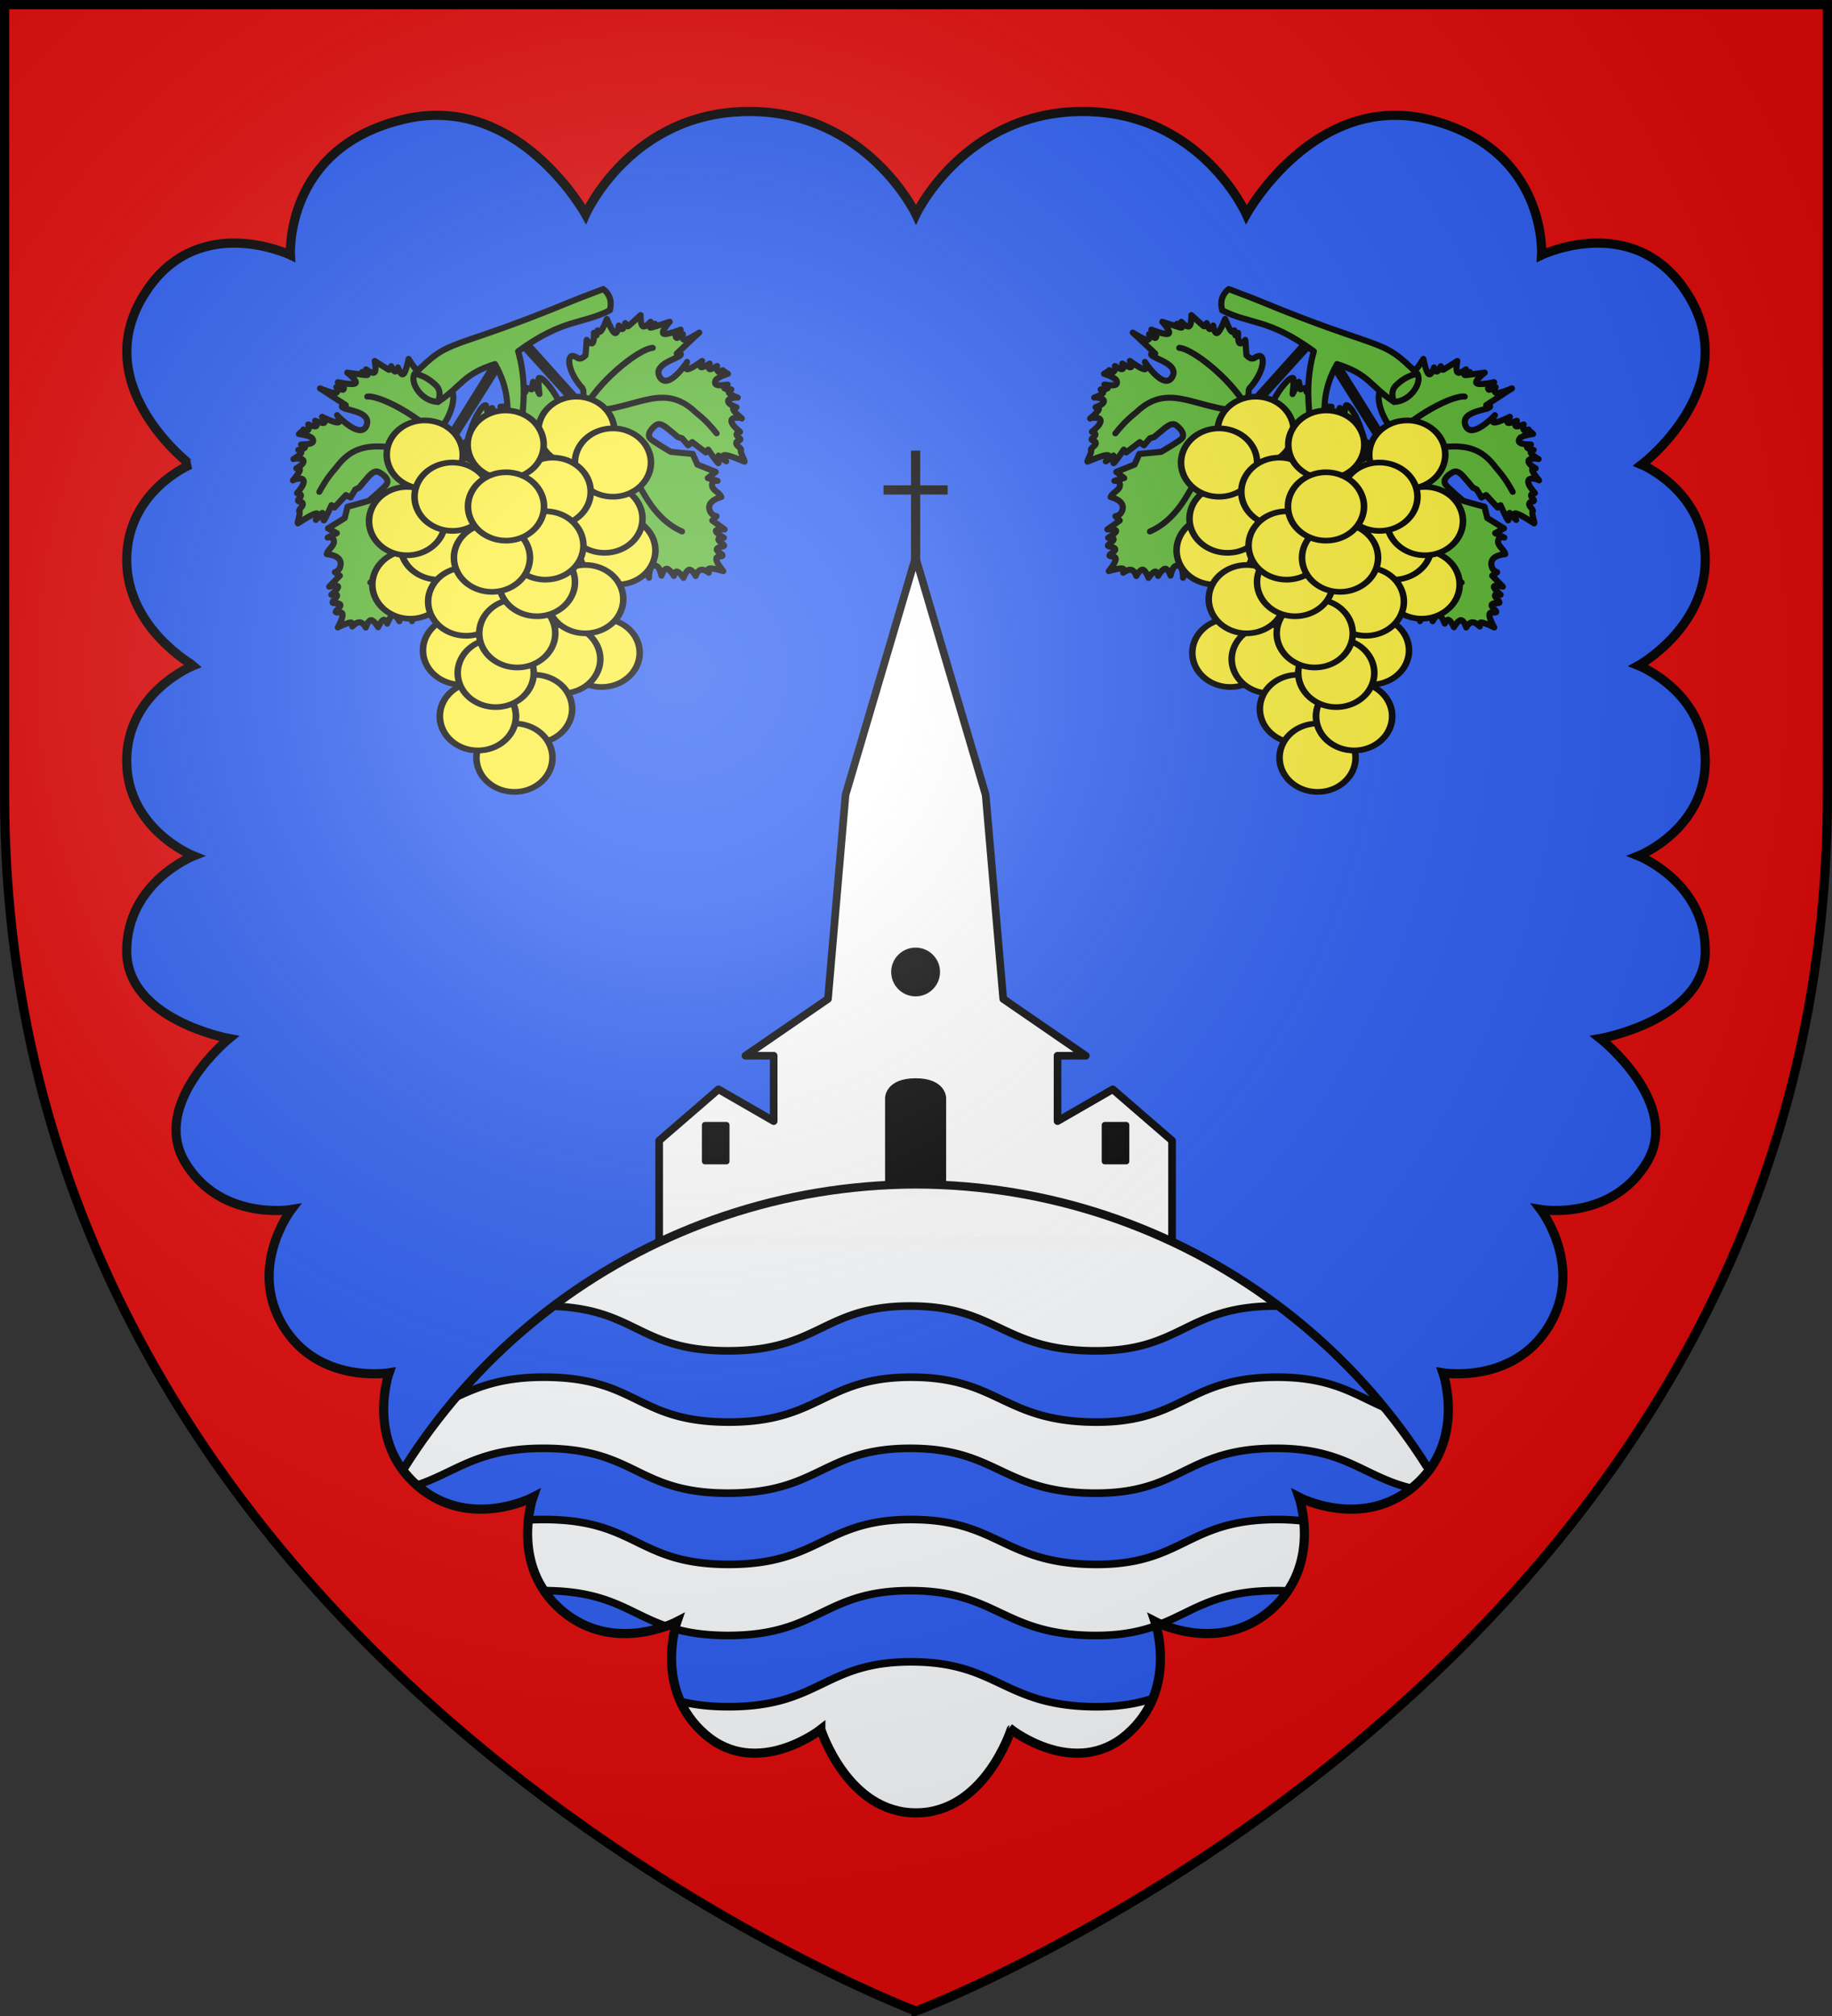 <svg xmlns="http://www.w3.org/2000/svg" xmlns:xlink="http://www.w3.org/1999/xlink" width="600" height="660"><rect width="100%" height="100%" fill="#333333" stroke="none"/><radialGradient id="b" cx="221.445" cy="226.331" r="300" gradientTransform="matrix(1.353 0 0 1.349 -77.63 -85.747)" gradientUnits="userSpaceOnUse"><stop offset="0" stop-color="#fff" stop-opacity=".314"/><stop offset=".19" stop-color="#fff" stop-opacity=".251"/><stop offset=".6" stop-color="#6b6b6b" stop-opacity=".125"/><stop offset="1" stop-opacity=".125"/></radialGradient><path fill="#2b5df2" fill-rule="evenodd" d="M300 658.5s298.5-112.32 298.5-397.772V2.176H1.5v258.552C1.5 546.18 300 658.5 300 658.5z"/><g fill="#fcef3c" stroke="#000" stroke-width="1.426"><g stroke-linejoin="round" transform="matrix(1.404 0 0 1.401 -1160.57 -103.284)"><path fill="#fff" stroke-width="1.782" d="M1100.023 363.654v-23.4l-13.84-11.985-12.877 7.434v-15.282h6.599l-19.263-13.27-4.097-47.686-16.345-55.49-16.344 55.49-4.098 47.686-19.263 13.27h6.6v15.282l-12.877-7.434-13.84 11.985v23.4z"/><path fill="#000" stroke-linecap="round" d="M991.06 336.606h5.016v8.485h-5.016zM1089.34 336.606h-5.015v8.485h5.015z" opacity=".99"/><circle cx="1040.2" cy="300.853" r="4.985" fill="#000" stroke-linecap="round" opacity=".99"/></g><path fill="#000" d="M1033.791 352.94v-22.69s.047-3.849 6.41-3.849c6.361 0 6.408 3.85 6.408 3.85v22.69" transform="matrix(1.404 0 0 1.401 -1160.57 -103.284)"/><path stroke-width="2.139" d="M1040.2 205.596v-26.582M1032.718 188.209h14.964" transform="matrix(1.404 0 0 1.401 -1160.57 -103.284)"/></g><path d="M300 387.74c-87.108.201-163.907 57.17-189.371 140.473C195.882 619.177 300 658.396 300 658.396s104.13-39.224 189.387-130.2C463.915 444.893 387.109 387.931 300 387.74z" style="opacity:.99;fill:#fff;stroke:#000;stroke-width:2.75;stroke-linecap:round;stroke-linejoin:round"/><path fill="#2b5df2" fill-rule="evenodd" stroke="#000" stroke-width="2.5" d="M238.412 442.24c-28.989-.013-29.816-13.488-56.924-14.597a198.5 198.5 0 0 0-31.47 29.466c7.168-3.345 15.142-6.38 28.96-6.24 29.799.302 29.718 14.678 59.665 14.692 29.946.013 31.211-14.663 59.664-14.692 28.452-.029 30.2 14.284 59.666 14.692 29.466.407 30.323-14.487 59.693-14.692 18.17-.126 25.647 5.503 35.523 9.828a198.5 198.5 0 0 0-34.683-33.111c-.415-.003-.816-.015-1.242-.012-29.34.205-30.172 15.074-59.608 14.666-29.436-.407-31.21-14.695-59.635-14.666-28.423.029-29.692 14.68-59.609 14.666zm-59.607 31.924c-26.563-.269-31.485 11.198-50.66 14.037a198.5 198.5 0 0 0-11.682 23.883 69.5 69.5 0 0 0 2.879.066c27.147-.064 29.36-14.998 59.637-14.691 29.798.302 29.717 14.678 59.664 14.691 29.946.014 31.211-14.662 59.664-14.691 28.452-.029 30.2 14.284 59.666 14.691 29.466.408 30.323-14.486 59.693-14.691 29.38-.205 30.788 14.651 59.607 14.691a71.967 71.967 0 0 0 6.223-.257 198.5 198.5 0 0 0-11.223-23.207c-24.48-1.503-27.29-14.715-55.01-14.522-29.34.204-30.17 15.075-59.607 14.668-29.436-.407-31.21-14.697-59.635-14.668-28.423.029-29.692 14.682-59.609 14.668-29.916-.014-29.839-14.367-59.607-14.668zm0 46.59c-30.246-.306-32.43 14.604-59.55 14.668-.608 0-1.17-.028-1.757-.041a499.89 499.89 0 0 0 20.857 20.139c11.935-4.39 19.364-11.684 40.624-11.47 29.798.303 29.717 14.679 59.664 14.692 29.946.014 31.211-14.662 59.664-14.691 28.452-.03 30.2 14.283 59.666 14.691 29.466.408 30.323-14.487 59.693-14.691 22.328-.156 28.51 8.382 42.838 12.51a500.688 500.688 0 0 0 22.176-21.364 73.177 73.177 0 0 1-5.866.225c-28.79-.04-30.2-14.872-59.55-14.668-29.34.204-30.172 15.075-59.608 14.668-29.436-.408-31.21-14.697-59.635-14.668-28.423.029-29.692 14.682-59.609 14.668-29.916-.014-29.839-14.367-59.607-14.668z"/><path fill="#e20909" d="M1.5 1.5v258.819C1.5 546.064 300 658.5 300 658.5s298.5-112.436 298.5-398.181V1.5zm243.883 34.364C284.077 35.866 300 69.571 300 69.571s15.923-33.705 54.617-33.707c38.695 0 53.59 33.707 53.59 33.707s22.536-41.688 60.639-31.686c38.102 10.002 36.03 45.018 36.03 45.018s31.732-15.17 48.716 14.277-15.922 54.42-15.922 54.42 20.83 8.664 20.83 31.193c0 22.53-21.871 34.628-21.871 34.628s21.87 8.665 21.871 31.195c0 22.529-21.871 31.202-21.871 31.202s21.87 8.662 21.871 31.192c0 22.529-34.372 28.662-34.372 28.662s26.812 21.24 15.25 40.563c-11.56 19.323-34.769 15.49-34.769 15.49s14.311 18.701 2.75 38.024c-11.56 19.323-34.77 15.49-34.77 15.49s7.744 22.252-9.277 36.972c-17.02 14.721-37.863 3.795-37.863 3.795s7.744 22.251-9.277 36.972c-17.021 14.72-37.863 3.795-37.863 3.795s7.743 22.25-9.278 36.972c-17.02 14.72-37.864-1.659-37.864-1.659s-8.656 27.346-31.167 27.347c-22.51 0-31.167-27.347-31.167-27.347s-20.843 16.38-37.864 1.659c-17.021-14.721-9.278-36.972-9.278-36.972s-20.842 10.926-37.863-3.795c-17.02-14.72-9.277-36.972-9.277-36.972s-20.843 10.926-37.864-3.795c-17.02-14.72-9.277-36.971-9.277-36.971s-23.209 3.832-34.77-15.49c-11.56-19.324 2.75-38.024 2.75-38.024s-23.208 3.832-34.769-15.49C49.061 360.911 75 339.671 75 339.671s-33.5-6.133-33.5-28.662c0-22.53 21.871-31.192 21.871-31.192S41.5 271.145 41.5 248.615c0-22.529 21.871-31.194 21.871-31.194S41.5 205.323 41.5 182.793c0-22.529 20.83-31.194 20.83-31.194s-32.906-24.972-15.922-54.42c16.984-29.447 48.715-14.276 48.715-14.276s-2.071-35.393 36.031-45.018c38.103-10.002 60.639 31.686 60.639 31.686s14.895-33.708 53.59-33.707z"/><path fill="none" stroke="#000" stroke-width="3" d="M268.833 566.181s-20.843 16.363-37.863 1.658c-17.021-14.706-9.278-36.935-9.278-36.935s-20.842 10.915-37.863-3.79c-17.02-14.706-9.277-36.935-9.277-36.935s-20.843 10.914-37.864-3.791c-17.02-14.706-9.277-36.935-9.277-36.935s-23.21 3.829-34.77-15.475c-11.561-19.303 2.75-37.984 2.75-37.984s-23.21 3.828-34.77-15.475 14.38-40.521 14.38-40.521-33.502-6.126-33.501-28.633c0-22.506 21.872-31.162 21.872-31.162s-21.873-8.662-21.872-31.169c0-22.506 21.872-31.162 21.872-31.162S41.499 205.785 41.5 183.279c0-22.507 20.83-31.163 20.83-31.163S29.425 127.17 46.409 97.752C63.393 68.334 95.122 83.49 95.122 83.49s-2.07-34.55 36.033-44.165c38.103-9.992 60.639 30.847 60.639 30.847s14.893-33.673 53.588-33.672C284.076 36.501 300 70.172 300 70.172s15.924-33.67 54.618-33.672 53.588 33.672 53.588 33.672 22.536-40.839 60.639-30.847c38.102 9.992 36.033 44.165 36.033 44.165s31.73-15.156 48.713 14.262c16.984 29.417-15.921 54.364-15.921 54.364s20.83 8.656 20.83 31.163c0 22.506-21.872 34.593-21.872 34.593s21.871 8.656 21.872 31.162c0 22.507-21.872 31.17-21.872 31.17s21.871 8.655 21.872 31.161c0 22.507-34.372 28.633-34.372 28.633s26.812 21.218 15.25 40.521c-11.56 19.303-34.77 15.475-34.77 15.475s14.312 18.681 2.751 37.984c-11.56 19.304-34.77 15.475-34.77 15.475s7.743 22.23-9.277 36.935c-17.021 14.705-37.864 3.79-37.864 3.79s7.744 22.23-9.277 36.935c-17.02 14.706-37.863 3.79-37.863 3.79s7.743 22.23-9.278 36.936c-17.02 14.705-37.863-1.658-37.863-1.658S322.511 593.499 300 593.5c-22.51 0-31.167-27.319-31.167-27.319z"/><g id="a" fill="none" stroke="#000" stroke-linecap="round" stroke-linejoin="round" stroke-width="3.327"><path d="m299.014 312.317 36.441 40.526s-.163-9.238-.444-9.541c-8.75-9.46-9.14-19.338-4.888-17.835 1.828.434 2.783 2.913 6.258-.512l.63-8.36s2.21 2.664 3.19 1.704c.981-.96.733-5.546.733-5.546l1.441 1.346.58-2.692s.657 1.778 1.92.222c1.264-1.557 3.134-6.448 3.134-6.448s2.58 6.718 4.207 7.607c1.626.89 2.3-4.051 2.3-4.051s1.07 2.26 1.949 1.939c.879-.322 1.567-3.224 1.567-3.224s1.006 2.186 1.695 1.642 6.676-6.016 6.676-6.016-.216 5.138 1.144 6.052 4.294-2.397 4.294-2.397-1.002 2.282-.406 2.556c.595.275 2.79-1.457 2.79-1.457s-6.442 3.595.544 1.309c6.986-2.286 7.457-2.41 7.457-2.41s-4.919 5.373-3.432 6.435c1.486 1.062 9.378-2.188 9.378-2.188s-4.065 3.086-2.219 4.484c.565.427 3.48-2.002 3.48-2.002s-1.044 3.246 1.17 3.05c2.213-.194 8.715-4.645 7.683-3.83-1.033.816-12.194 11.365-12.194 11.365s3.67-.446 1.613 1.21c-2.195 1.769-14.76 4.922-10.865 11.558 4.359 7.427 14.62-7.587 14.854-8.249 0 0-1.789 4.144.264 4.014 2.052-.13 7.945-4.534 7.945-4.534s-1.575 3.045-.542 3.409c1.033.364 4.675-1.952 4.675-1.952s-1.028 2.674-.026 3c1.001.328 4.032-1.692 4.032-1.692s-.203 2.458.572 3.026c.775.568 2.528-.754 2.528-.754l-.172.136 3.018 1.84s-5.507 1.597-6.72 3.548c-1.731 3.756 3.87 2.643 6.54 2.305 0 0-2.491 1.47-1.685 2.076.807.605 3.67.58 3.67.58s-2.09.843-1.213 1.951c.877 1.108 4.722 2.482 4.722 2.482-.61-.293-8.184.445-4.05 3.693.777.61 3.363 1.568 3.363 1.568s-2.456-.173-1.721 1.359c.734 1.531 4.659 4.766 4.659 4.766-.412-.364-8.235-1.608-4.901 3.373.975 1.457 3.897 3.877 3.897 3.877s-1.905.386-1.893 1.495 2.8 2.26 1.94 2.939c-.86.679-2.227.516-2.11 1.914.115 1.399 3.308 2.853 2.574 3.68-.734.828 2.72 6.545 1.869 6.224-.852-.32-8.089-3.549-10.567-3.58-2.479-.03.653 3.459.653 3.459l-4.16-3.174s.472 4.595-.207 4.138c-.68-.457-5.449-7.372-5.449-7.372l-1.295 1.52-7.387-5.594-2.254 1.716-3.284-3.802-2.318-.717-3.165-2.654c-1.886-1.278-5.852-5.883-8.746-3.81-2.362 1.69-5.254 5.12-3.032 7.378 1.653 1.68 11.051 7.13 11.051 7.13l5.355.568 6.627.59 2.607 5.832 9.956 3.94-4.303 3.396 5.329 1.506s-2.722-.439-3.008 1.878c-.39 3.165 3.82 4.124 5.068 6.927-3.067.8-8.83 3.259-5.793 8.489.979 1.685 3.145 1.988 3.145 1.988l-2.328 2.334 6.752 4.853s-4.687-.336-4.793.803c-.106 1.14 4.369 3.754 4.369 3.754s-3.01-.231-3 .877c.013 1.109 3.735 3.013 3.047 3.557-.689.543-3.69.491-3.905 1.84-.215 1.35 3.906 2.878 3.046 3.557-.861.68-3.428-.212-3.307 1.865.12 2.078 3.79 6.447 3.79 6.447s-5.307-1.648-7.296-1.444c-1.989.204.02 2.717-.66 2.26-.68-.457-2.665-1.932-4.432-1.469-1.767.464-2.636 3.323-2.636 3.323s-1.859-3.686-3.517-3.433c-1.658.254-3.116 4.447-3.116 4.447s-2.205-3.164-3.517-3.433c-1.312-.268-1.73 2.36-1.73 2.36s-2.21-3.844-3.898-3.878c-1.688-.033-2.853 3.743-2.853 3.743s-.909-4.066-2.222-4.952c-4.614-3.114-4.673 5.997-4.583 6.102 0 0-3.235-6.388-4.76-7.916-1.525-1.528-.432 2.949-1.34 1.804-.91-1.146-1.673-5.864-2.295-6.385-4.086-3.423-5.715 6.012-5.577 6.174 0 0-8.103-5.313-9.687-6.236-1.584-.923-2.283 2.051-2.283 2.051s-.02-3.897-.817-4.323c-.798-.425-2.681 3.607-2.374 2.62.308-.989-1.954-7.65-2.264-8.77l-2.175-4.876 3.584-6.83-3.827-9.8c.473-3.989 1.134-10.714-2.432-11.262-8.743-1.344-9.035 7.972-4.367 13.382l1.718 7.106-1.448 4.372s.113-.089-.337 1.323c-.45 1.41-1.465 4.322-1.465 4.322s-2.846-1.976-3.027-.84c-.18 1.137-.673 6.12-1.774 7.361-1.1 1.242-2.32-3.383-2.628-2.395-.308.988-2.445 5.904-2.445 5.904s-1.325-4.915-2.683-1.111c-1.358 3.804-3.56 6.287-3.56 6.287s.11-3.999-.762-5.607c-.873-1.609-2.728-.827-2.728-.827s.79-3.542-.346-4.446c-1.135-.904-4.195.828-4.195.828s1.156-3.955.044-5.002c-1.113-1.046-4.639 2.669-4.495.816.145-1.852 2.24-5.555.406-7.274-1.833-1.72-8.427.94-7.739.397.689-.544 1.16-1.847.878-2.68-.28-.834-2.691-.111-2.003-.655.689-.543 2.918-1.31 2.582-2.038-.335-.729-3.924-.876-3.924-.876s3.445-2.968 1.703-4.076c-1.743-1.108-8.672-.357-8.672-.357s2.925-3.49 3.079-5.163c.153-1.673-3.154-.987-2.465-1.53l2.41-1.903s-3.11-1.271-1.777-2.074c3.228.484 19.142-5.49 15.714-9.698-2.89-3.548-17.636 6.106-16.803 7.08 0 0 2.71-1.89.915-1.964-1.794-.074-12.622 1.768-12.622 1.768s6.237-4.676 7.709-6.831c1.472-2.155-2.51-1.247-1.822-1.79.689-.544 4.31-1.789 4.258-3.114-.052-1.324-4.468-2.185-4.468-2.185l5.617-2.2s-5.619-2.518-4.414-3.469c1.205-.95 6.774-1.187 8.228-2.52 1.454-1.335-3.617-1.865-2.412-2.816 1.205-.951 4.893-2.372 4.893-2.372s-7.766-1.32-6.217-2.543 7.393-4.843 7.393-4.843-2.393-.098-1.704-.642c.688-.543 4.33-1.68 4.33-1.68l-3.308-2.853s5.101.168 6.85-1.434c3.684-3.372-2.974-6.841-2.974-6.841l6.362.69 3.38-.433-1.216-2.766 4.604 1.333.805-4.113 3.45 6.655s-1.064-8.629-.188-8.804c2.257-.45 9.13 8.037 11.921 15.497 1.966 5.255 10.838 1.875 10.838 1.875l-37.247-41.131 2.446-1.186h0z" style="fill:#5ab532;fill-rule:evenodd;stroke:#000;stroke-width:3.327;stroke-linecap:round;stroke-linejoin:round" transform="matrix(.601 0 0 .601 -10.39 -78.99)"/><g stroke-width="2.743"><path d="m823.5 359-.25-.5c3.823 7.39 3.537 16.009 2 23.75-3.095 15.594-4.637 30.587-4 46.25 17.365-15.279 31.48-10.058 38.5-16.25 6.708-5.916 12.04-13.09 14.25-19" transform="matrix(-.562 .443 -.484 -.565 859.538 11.831)"/><path d="M822.25 427.75C805.49 412.69 785.198 417.046 783 396c-1.205-6.077-1.095-9.523-1-13M821 427.25c-11.489 5.633-36.334 6.472-42.25 2.75M822.5 427.5c6.914-.748 13.286-1.135 16.25.75 12.541 5.21 23.661 6.477 26 6.5" transform="matrix(-.562 .443 -.484 -.565 859.538 11.831)"/></g><path d="m289.439 325.467-28.85 46.24s-1.444-9.127-1.22-9.475c6.974-10.835 5.644-20.63 1.717-18.412-1.725.745-2.235 3.352-6.252.582l-2.072-8.123s-1.714 3.007-2.846 2.232c-1.133-.776-1.684-5.334-1.684-5.334l-1.186 1.575-1.038-2.55s-.338 1.865-1.853.552c-1.515-1.314-4.205-5.806-4.205-5.806s-1.375 7.064-2.823 8.222c-1.447 1.158-2.969-3.59-2.969-3.59s-.66 2.411-1.582 2.247c-.922-.163-2.103-2.902-2.103-2.902s-.612 2.327-1.384 1.911-7.62-4.765-7.62-4.765 1.105 5.023-.075 6.158c-1.18 1.136-4.646-1.614-4.646-1.614s1.384 2.073.845 2.447c-.54.374-3.001-.951-3.001-.951s6.968 2.422-.309 1.383c-7.277-1.038-7.762-1.078-7.762-1.078s5.777 4.438 4.498 5.742c-1.28 1.303-9.616-.526-9.616-.526s4.54 2.332 2.963 4.03c-.48.518-3.773-1.367-3.773-1.367s1.59 3.015-.623 3.207c-2.213.192-9.39-3.061-8.231-2.438 1.158.624 13.981 9.075 13.981 9.075s-3.69.198-1.378 1.472c2.468 1.36 15.39 2.284 12.707 9.495-3.003 8.071-15.716-4.933-16.06-5.544 0 0 2.48 3.77.437 3.999-2.044.228-8.613-3.086-8.613-3.086s2.08 2.725 1.127 3.263c-.955.538-4.944-1.11-4.944-1.11s1.477 2.454.547 2.95-4.264-.967-4.264-.967.627 2.386-.038 3.08c-.665.693-2.62-.304-2.62-.304l.193.104-2.653 2.336s5.7.617 7.234 2.328c2.356 3.397-3.353 3.274-6.041 3.406 0 0 2.709 1.015 2.02 1.75-.69.737-3.514 1.209-3.514 1.209s2.205.467 1.534 1.711-4.22 3.264-4.22 3.264c.55-.394 8.137-.983 4.63 2.934-.659.735-3.04 2.128-3.04 2.128s2.39-.596 1.932 1.04c-.458 1.635-3.761 5.502-3.761 5.502.342-.43 7.83-3.013 5.412 2.47-.707 1.605-3.165 4.496-3.165 4.496s1.943.05 2.124 1.143c.181 1.094-2.365 2.712-1.4 3.231.966.52 2.283.122 2.411 1.52.129 1.397-2.763 3.383-1.896 4.07.866.688-1.543 6.919-.76 6.455.783-.464 7.35-4.9 9.785-5.36 2.436-.461-.043 3.518-.043 3.518l3.546-3.847s.333 4.606.923 4.038c.59-.568 4.085-8.206 4.085-8.206l1.54 1.271 6.303-6.79 2.518 1.298 2.573-4.315 2.159-1.108 2.656-3.163c1.635-1.587 4.742-6.81 7.951-5.272 2.62 1.255 6.064 4.131 4.268 6.74-1.337 1.942-9.646 8.941-9.646 8.941l-5.174 1.49-6.424 1.731-1.555 6.196-9.121 5.608 4.828 2.599-4.987 2.408s2.605-.905 3.289 1.327c.934 3.049-3.047 4.725-3.788 7.702 3.159.254 9.261 1.676 7.179 7.354-.671 1.83-2.752 2.503-2.752 2.503l2.698 1.895-5.808 5.952s4.558-1.145 4.86-.041c.303 1.103-3.65 4.455-3.65 4.455s2.925-.75 3.106.343c.18 1.094-3.155 3.616-2.382 4.031.772.416 3.72-.156 4.165 1.135.446 1.292-3.347 3.512-2.382 4.031.966.52 3.339-.804 3.58 1.263.243 2.068-2.612 7.007-2.612 7.007s4.94-2.544 6.933-2.689c1.995-.144.454 2.68 1.044 2.111s2.288-2.365 4.109-2.216c1.82.15 3.173 2.815 3.173 2.815s1.19-3.953 2.867-3.991c1.677-.039 3.841 3.838 3.841 3.838s1.622-3.5 2.868-3.992c1.245-.492 2.113 2.023 2.113 2.023s1.509-4.169 3.165-4.495 3.46 3.19 3.46 3.19.189-4.161 1.328-5.262c4.004-3.868 5.643 5.095 5.573 5.213 0 0 2.077-6.852 3.313-8.622 1.237-1.77.938 2.83 1.634 1.543.696-1.285.629-6.064 1.151-6.686 3.43-4.08 6.672 4.929 6.564 5.112 0 0 7.058-6.639 8.457-7.823 1.4-1.184 2.605 1.623 2.605 1.623s-.658-3.84.054-4.399c.711-.558 3.266 3.087 2.792 2.167-.475-.92.596-7.872.707-9.03l1.296-5.179-4.716-6.103 2.067-10.317c-1.158-3.845-2.978-10.353.44-11.512 8.376-2.842 10.281 6.282 6.624 12.42l-.458 7.296 2.185 4.055s-.127-.068.561 1.244c.689 1.311 2.194 4.001 2.194 4.001s2.46-2.44 2.835-1.352c.375 1.088 1.725 5.91 3.025 6.942 1.3 1.031 1.698-3.736 2.173-2.816.474.92 3.432 5.39 3.432 5.39s.451-5.07 2.45-1.56c1.997 3.51 4.596 5.573 4.596 5.573s-.802-3.918-.222-5.654c.58-1.736 2.543-1.288 2.543-1.288s-1.393-3.35-.432-4.439c.961-1.087 4.276.088 4.276.088s-1.826-3.695-.912-4.919c.914-1.224 5.032 1.823 4.568.023-.464-1.799-3.17-5.081-1.663-7.093 1.507-2.012 8.463-.537 7.69-.953-.772-.416-1.462-1.617-1.33-2.487.132-.87 2.631-.577 1.86-.992-.773-.416-3.102-.783-2.898-1.56.204-.775 3.713-1.543 3.713-1.543s-3.908-2.325-2.385-3.719c1.524-1.394 8.479-1.857 8.479-1.857s-3.487-2.928-3.93-4.55c-.44-1.621 2.935-1.52 2.163-1.935l-2.704-1.455s2.84-1.792 1.39-2.352c-3.095 1.038-19.804-2.082-17.16-6.822 2.23-3.996 18.429 2.952 17.777 4.055 0 0-2.996-1.391-1.242-1.775 1.754-.385 12.738-.45 12.738-.45s-6.955-3.522-8.779-5.39c-1.823-1.866 2.256-1.663 1.484-2.079-.773-.416-4.556-1.013-4.734-2.326-.178-1.314 4.02-2.928 4.02-2.928l-5.913-1.19s5.096-3.457 3.744-4.184c-1.352-.728-6.876.007-8.54-1.054-1.663-1.062 3.238-2.464 1.886-3.192s-5.23-1.486-5.23-1.486 7.419-2.649 5.68-3.584c-1.737-.935-8.12-3.485-8.12-3.485s2.338-.513 1.566-.928c-.773-.416-4.557-.903-4.557-.903l2.763-3.384s-4.994 1.051-6.995-.222c-4.214-2.682 1.74-7.254 1.74-7.254l-6.144 1.784-3.404.16.716-2.934-4.302 2.112-1.507-3.91-2.242 7.152s-.45-8.683-1.344-8.703c-2.3-.05-7.595 9.5-9.048 17.332-1.024 5.516-10.348 3.729-10.348 3.729l29.539-46.975-2.615-.744h0z" style="fill:#5ab532;fill-rule:evenodd;stroke:#000;stroke-width:3.327;stroke-linecap:round;stroke-linejoin:round" transform="matrix(.601 0 0 .601 -10.39 -78.99)"/><g stroke-width="2.743"><path d="m823.5 359-.25-.5c3.823 7.39 3.537 16.009 2 23.75-3.095 15.594-4.637 30.587-4 46.25 17.365-15.279 31.48-10.058 38.5-16.25 6.708-5.916 12.04-13.09 14.25-19" transform="matrix(.63 .339 .378 -.64 -532.845 141.022)"/><path d="M822.25 427.75C805.49 412.69 785.198 417.046 783 396c-1.205-6.077-1.095-9.523-1-13M821 427.25c-11.489 5.633-36.334 6.472-42.25 2.75M822.5 427.5c6.914-.748 13.286-1.135 16.25.75 12.541 5.21 23.661 6.477 26 6.5" transform="matrix(.63 .339 .378 -.64 -532.845 141.022)"/></g><path d="M299.647 322.81c7.378 25.463-.438 48.952-4.433 72.938l-14.827 14.6c8.771-31.22 21.547-54.63 6.63-80.584-17.654 5.516-17.965 12.044-31.021 20.57-9.036-.112-15.555-10.601-12.785-15.197 20.32-20.665 17.32-11.29 86.978-40.138 3.861-1.599 10.173-3.885 15.833-6.096 3.953 3.074 4.791 7.454 3.555 11.574-15.179 7.767-25.208 4.317-49.93 22.333z" style="fill:#5ab532;fill-rule:evenodd;stroke:#000;stroke-width:3.327;stroke-linecap:round;stroke-linejoin:round" transform="matrix(.601 0 0 .601 -10.39 -78.99)"/><path d="M783.942 599.635a19.092 19.799 0 0 1-12.265-24.938 19.092 19.799 0 0 1 24.042-12.73 19.092 19.799 0 0 1 12.285 24.928 19.092 19.799 0 0 1-24.03 12.75" style="fill:#fcef3c;fill-rule:evenodd;stroke:#000;stroke-width:3.297;stroke-linecap:round;stroke-linejoin:round" transform="matrix(.652 0 0 .565 -312.77 -147.971)"/><path d="M783.942 599.635a19.092 19.799 0 0 1-12.265-24.938 19.092 19.799 0 0 1 24.042-12.73 19.092 19.799 0 0 1 12.285 24.928 19.092 19.799 0 0 1-24.03 12.75" style="fill:#fcef3c;fill-rule:evenodd;stroke:#000;stroke-width:3.297;stroke-linecap:round;stroke-linejoin:round" transform="matrix(.652 0 0 .565 -316.997 -158.354)"/><path d="M783.942 599.635a19.092 19.799 0 0 1-12.265-24.938 19.092 19.799 0 0 1 24.042-12.73 19.092 19.799 0 0 1 12.285 24.928 19.092 19.799 0 0 1-24.03 12.75" style="fill:#fcef3c;fill-rule:evenodd;stroke:#000;stroke-width:3.297;stroke-linecap:round;stroke-linejoin:round" transform="matrix(.652 0 0 .565 -340.956 -178.319)"/><path d="M783.942 599.635a19.092 19.799 0 0 1-12.265-24.938 19.092 19.799 0 0 1 24.042-12.73 19.092 19.799 0 0 1 12.285 24.928 19.092 19.799 0 0 1-24.03 12.75" style="fill:#fcef3c;fill-rule:evenodd;stroke:#000;stroke-width:3.297;stroke-linecap:round;stroke-linejoin:round" transform="matrix(.652 0 0 .565 -375.868 -179.33)"/><path d="M783.942 599.635a19.092 19.799 0 0 1-12.265-24.938 19.092 19.799 0 0 1 24.042-12.73 19.092 19.799 0 0 1 12.285 24.928 19.092 19.799 0 0 1-24.03 12.75" style="fill:#fcef3c;fill-rule:evenodd;stroke:#000;stroke-width:3.297;stroke-linecap:round;stroke-linejoin:round" transform="matrix(.652 0 0 .565 -326.212 -187.103)"/><path d="M783.942 599.635a19.092 19.799 0 0 1-12.265-24.938 19.092 19.799 0 0 1 24.042-12.73 19.092 19.799 0 0 1 12.285 24.928 19.092 19.799 0 0 1-24.03 12.75" style="fill:#fcef3c;fill-rule:evenodd;stroke:#000;stroke-width:3.297;stroke-linecap:round;stroke-linejoin:round" transform="matrix(.652 0 0 .565 -314.232 -176.72)"/><path d="M783.942 599.635a19.092 19.799 0 0 1-12.265-24.938 19.092 19.799 0 0 1 24.042-12.73 19.092 19.799 0 0 1 12.285 24.928 19.092 19.799 0 0 1-24.03 12.75" style="fill:#fcef3c;fill-rule:evenodd;stroke:#000;stroke-width:3.297;stroke-linecap:round;stroke-linejoin:round" transform="matrix(.652 0 0 .565 -380.58 -136.791)"/><path d="M783.942 599.635a19.092 19.799 0 0 1-12.265-24.938 19.092 19.799 0 0 1 24.042-12.73 19.092 19.799 0 0 1 12.285 24.928 19.092 19.799 0 0 1-24.03 12.75" style="fill:#fcef3c;fill-rule:evenodd;stroke:#000;stroke-width:3.297;stroke-linecap:round;stroke-linejoin:round" transform="matrix(.652 0 0 .565 -371.366 -149.57)"/><path d="M783.942 599.635a19.092 19.799 0 0 1-12.265-24.938 19.092 19.799 0 0 1 24.042-12.73 19.092 19.799 0 0 1 12.285 24.928 19.092 19.799 0 0 1-24.03 12.75" style="fill:#fcef3c;fill-rule:evenodd;stroke:#000;stroke-width:3.297;stroke-linecap:round;stroke-linejoin:round" transform="matrix(.652 0 0 .565 -381.66 -157.554)"/><path d="M783.942 599.635a19.092 19.799 0 0 1-12.265-24.938 19.092 19.799 0 0 1 24.042-12.73 19.092 19.799 0 0 1 12.285 24.928 19.092 19.799 0 0 1-24.03 12.75" style="fill:#fcef3c;fill-rule:evenodd;stroke:#000;stroke-width:3.297;stroke-linecap:round;stroke-linejoin:round" transform="matrix(.652 0 0 .565 -333.965 -167.138)"/><path d="M783.942 599.635a19.092 19.799 0 0 1-12.265-24.938 19.092 19.799 0 0 1 24.042-12.73 19.092 19.799 0 0 1 12.285 24.928 19.092 19.799 0 0 1-24.03 12.75" style="fill:#fcef3c;fill-rule:evenodd;stroke:#000;stroke-width:3.297;stroke-linecap:round;stroke-linejoin:round" transform="matrix(.652 0 0 .565 -366.758 -165.54)"/><path d="M783.942 599.635a19.092 19.799 0 0 1-12.265-24.938 19.092 19.799 0 0 1 24.042-12.73 19.092 19.799 0 0 1 12.285 24.928 19.092 19.799 0 0 1-24.03 12.75" style="fill:#fcef3c;fill-rule:evenodd;stroke:#000;stroke-width:3.297;stroke-linecap:round;stroke-linejoin:round" transform="matrix(.652 0 0 .565 -349.355 -182.588)"/><path d="M783.942 599.635a19.092 19.799 0 0 1-12.265-24.938 19.092 19.799 0 0 1 24.042-12.73 19.092 19.799 0 0 1 12.285 24.928 19.092 19.799 0 0 1-24.03 12.75" style="fill:#fcef3c;fill-rule:evenodd;stroke:#000;stroke-width:3.297;stroke-linecap:round;stroke-linejoin:round" transform="matrix(.652 0 0 .565 -317.918 -114.43)"/><path d="M783.942 599.635a19.092 19.799 0 0 1-12.265-24.938 19.092 19.799 0 0 1 24.042-12.73 19.092 19.799 0 0 1 12.285 24.928 19.092 19.799 0 0 1-24.03 12.75" style="fill:#fcef3c;fill-rule:evenodd;stroke:#000;stroke-width:3.297;stroke-linecap:round;stroke-linejoin:round" transform="matrix(.652 0 0 .565 -330.82 -112.366)"/><path d="M783.942 599.635a19.092 19.799 0 0 1-12.265-24.938 19.092 19.799 0 0 1 24.042-12.73 19.092 19.799 0 0 1 12.285 24.928 19.092 19.799 0 0 1-24.03 12.75" style="fill:#fcef3c;fill-rule:evenodd;stroke:#000;stroke-width:3.297;stroke-linecap:round;stroke-linejoin:round" transform="matrix(.652 0 0 .565 -323.29 -132)"/><path d="M783.942 599.635a19.092 19.799 0 0 1-12.265-24.938 19.092 19.799 0 0 1 24.042-12.73 19.092 19.799 0 0 1 12.285 24.928 19.092 19.799 0 0 1-24.03 12.75" style="fill:#fcef3c;fill-rule:evenodd;stroke:#000;stroke-width:3.297;stroke-linecap:round;stroke-linejoin:round" transform="matrix(.652 0 0 .565 -363.994 -115.229)"/><path d="M783.942 599.635a19.092 19.799 0 0 1-12.265-24.938 19.092 19.799 0 0 1 24.042-12.73 19.092 19.799 0 0 1 12.285 24.928 19.092 19.799 0 0 1-24.03 12.75" style="fill:#fcef3c;fill-rule:evenodd;stroke:#000;stroke-width:3.297;stroke-linecap:round;stroke-linejoin:round" transform="matrix(.652 0 0 .565 -362.309 -131.2)"/><path d="M783.942 599.635a19.092 19.799 0 0 1-12.265-24.938 19.092 19.799 0 0 1 24.042-12.73 19.092 19.799 0 0 1 12.285 24.928 19.092 19.799 0 0 1-24.03 12.75" style="fill:#fcef3c;fill-rule:evenodd;stroke:#000;stroke-width:3.297;stroke-linecap:round;stroke-linejoin:round" transform="matrix(.652 0 0 .565 -340.034 -96.062)"/><path d="M783.942 599.635a19.092 19.799 0 0 1-12.265-24.938 19.092 19.799 0 0 1 24.042-12.73 19.092 19.799 0 0 1 12.285 24.928 19.092 19.799 0 0 1-24.03 12.75" style="fill:#fcef3c;fill-rule:evenodd;stroke:#000;stroke-width:3.297;stroke-linecap:round;stroke-linejoin:round" transform="matrix(.652 0 0 .565 -346.485 -80.09)"/><path d="M783.942 599.635a19.092 19.799 0 0 1-12.265-24.938 19.092 19.799 0 0 1 24.042-12.73 19.092 19.799 0 0 1 12.285 24.928 19.092 19.799 0 0 1-24.03 12.75" style="fill:#fcef3c;fill-rule:evenodd;stroke:#000;stroke-width:3.297;stroke-linecap:round;stroke-linejoin:round" transform="matrix(.652 0 0 .565 -358.464 -93.667)"/><path d="M783.942 599.635a19.092 19.799 0 0 1-12.265-24.938 19.092 19.799 0 0 1 24.042-12.73 19.092 19.799 0 0 1 12.285 24.928 19.092 19.799 0 0 1-24.03 12.75" style="fill:#fcef3c;fill-rule:evenodd;stroke:#000;stroke-width:3.297;stroke-linecap:round;stroke-linejoin:round" transform="matrix(.652 0 0 .565 -358.464 -93.667)"/><path d="M783.942 599.635a19.092 19.799 0 0 1-12.265-24.938 19.092 19.799 0 0 1 24.042-12.73 19.092 19.799 0 0 1 12.285 24.928 19.092 19.799 0 0 1-24.03 12.75" style="fill:#fcef3c;fill-rule:evenodd;stroke:#000;stroke-width:3.297;stroke-linecap:round;stroke-linejoin:round" transform="matrix(.652 0 0 .565 -352.62 -107.848)"/><path d="M783.942 599.635a19.092 19.799 0 0 1-12.265-24.938 19.092 19.799 0 0 1 24.042-12.73 19.092 19.799 0 0 1 12.285 24.928 19.092 19.799 0 0 1-24.03 12.75" style="fill:#fcef3c;fill-rule:evenodd;stroke:#000;stroke-width:3.297;stroke-linecap:round;stroke-linejoin:round" transform="matrix(.652 0 0 .565 -345.563 -120.819)"/><path d="M783.942 599.635a19.092 19.799 0 0 1-12.265-24.938 19.092 19.799 0 0 1 24.042-12.73 19.092 19.799 0 0 1 12.285 24.928 19.092 19.799 0 0 1-24.03 12.75" style="fill:#fcef3c;fill-rule:evenodd;stroke:#000;stroke-width:3.297;stroke-linecap:round;stroke-linejoin:round" transform="matrix(.652 0 0 .565 -339.113 -137.59)"/><path d="M783.942 599.635a19.092 19.799 0 0 1-12.265-24.938 19.092 19.799 0 0 1 24.042-12.73 19.092 19.799 0 0 1 12.285 24.928 19.092 19.799 0 0 1-24.03 12.75" style="fill:#fcef3c;fill-rule:evenodd;stroke:#000;stroke-width:3.297;stroke-linecap:round;stroke-linejoin:round" transform="matrix(.652 0 0 .565 -336.348 -149.57)"/><path d="M783.942 599.635a19.092 19.799 0 0 1-12.265-24.938 19.092 19.799 0 0 1 24.042-12.73 19.092 19.799 0 0 1 12.285 24.928 19.092 19.799 0 0 1-24.03 12.75" style="fill:#fcef3c;fill-rule:evenodd;stroke:#000;stroke-width:3.297;stroke-linecap:round;stroke-linejoin:round" transform="matrix(.652 0 0 .565 -353.857 -145.576)"/><path d="M783.942 599.635a19.092 19.799 0 0 1-12.265-24.938 19.092 19.799 0 0 1 24.042-12.73 19.092 19.799 0 0 1 12.285 24.928 19.092 19.799 0 0 1-24.03 12.75" style="fill:#fcef3c;fill-rule:evenodd;stroke:#000;stroke-width:3.297;stroke-linecap:round;stroke-linejoin:round" transform="matrix(.652 0 0 .565 -349.25 -162.347)"/><path d="M243.211 335.137s5.395.149 11.74 6.31c3.513 3.418 1.045 8.887 1.045 8.887" transform="matrix(.601 0 0 .601 -10.39 -78.99)"/></g><use xlink:href="#a" width="100%" height="100%" transform="matrix(-1 0 0 1 600 0)"/><path fill="url(#b)" fill-rule="evenodd" d="M300 658.5s298.5-112.32 298.5-397.772V2.176H1.5v258.552C1.5 546.18 300 658.5 300 658.5z"/><path fill="none" stroke="#000" stroke-width="3" d="M300 658.397S1.5 545.98 1.5 260.277V1.5h597v258.778c0 285.7-298.5 398.12-298.5 398.12z"/></svg>